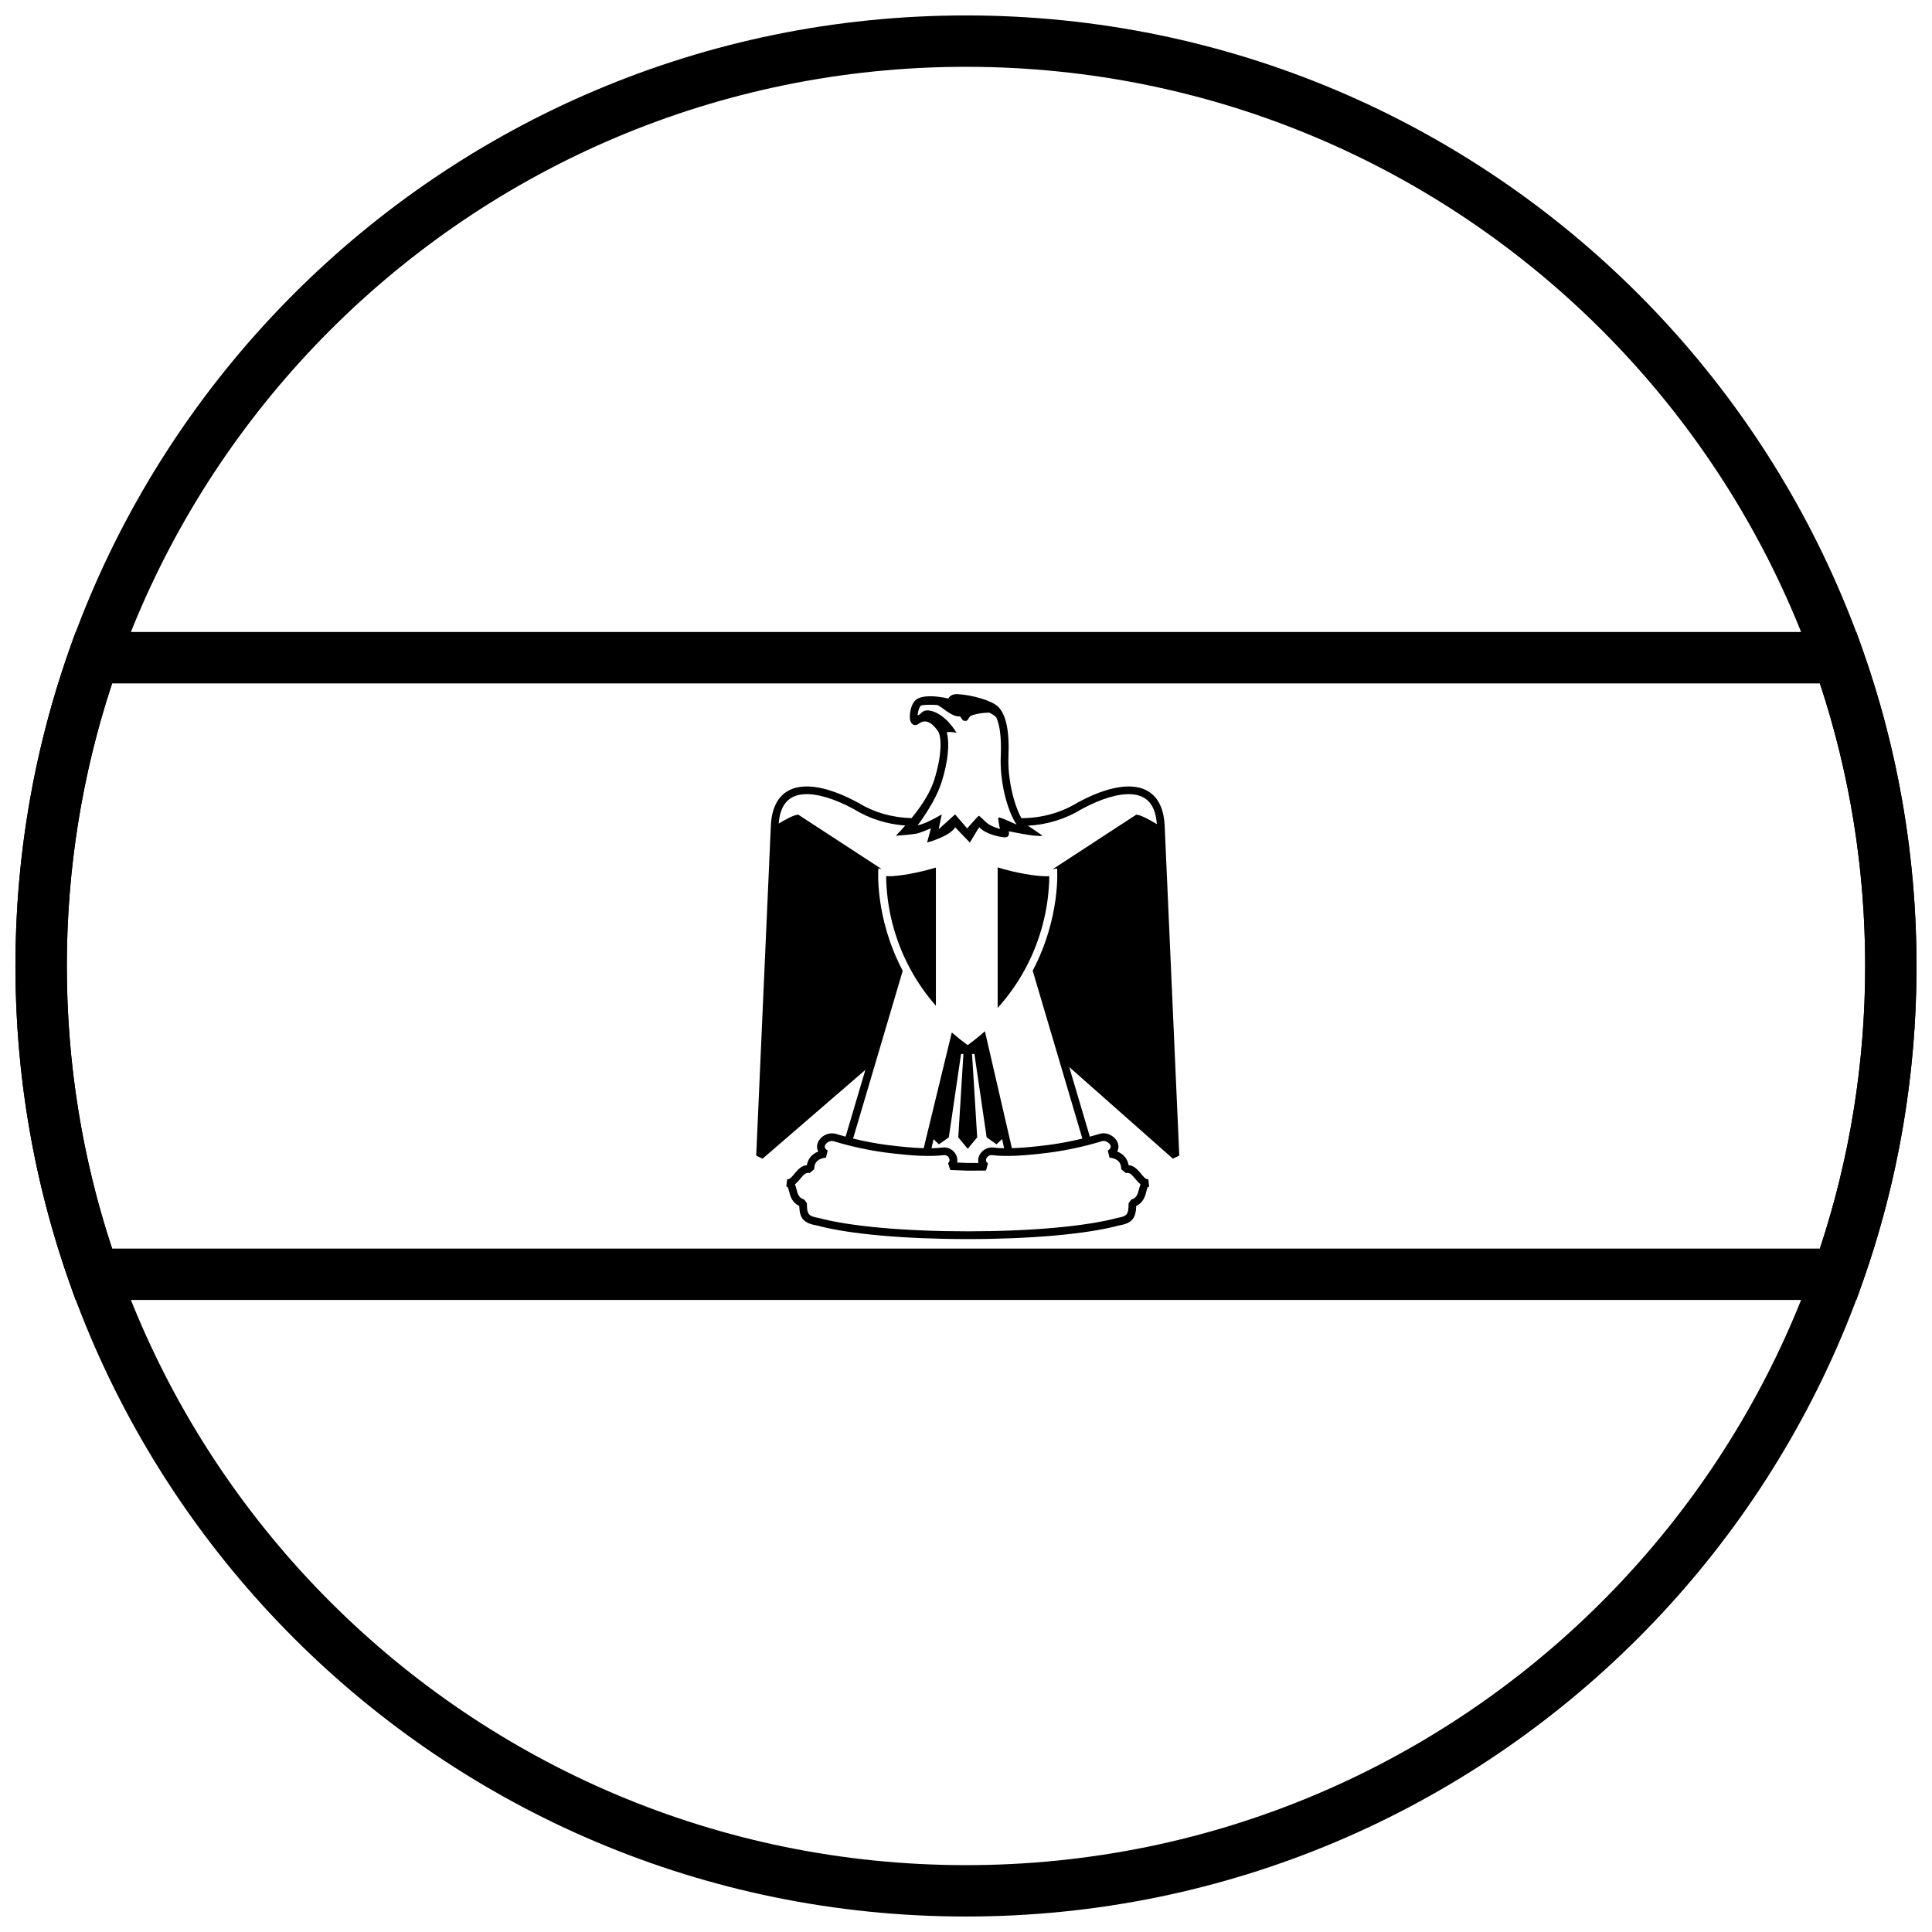 <?xml version="1.0" encoding="UTF-8"?>
<!-- Uploaded to: ICON Repo, www.svgrepo.com, Generator: ICON Repo Mixer Tools -->
<svg width="800px" height="800px" version="1.1" viewBox="144 144 512 512" xmlns="http://www.w3.org/2000/svg">
 <defs>
  <clipPath id="b">
   <path d="m148.09 311h503.81v178h-503.81z"/>
  </clipPath>
  <clipPath id="a">
   <path d="m148.09 148.09h503.81v503.81h-503.81z"/>
  </clipPath>
 </defs>
 <g clip-path="url(#b)">
  <path d="m161.71 400c0 25.758 4.086 50.953 12.004 74.891h452.57c7.918-23.938 12.004-49.133 12.004-74.891 0-25.762-4.086-50.953-12.004-74.891h-452.57c-7.918 23.938-12.004 49.129-12.004 74.891zm474.25-88.508 1.602 4.539c9.449 26.734 14.336 55.023 14.336 83.969 0 28.941-4.887 57.23-14.336 83.965l-1.602 4.539h-471.93l-1.605-4.539c-9.449-26.734-14.336-55.023-14.336-83.965 0-28.945 4.887-57.234 14.336-83.969l1.605-4.539z"/>
 </g>
 <g clip-path="url(#a)">
  <path d="m400 651.9c-139.12 0-251.91-112.78-251.91-251.9 0-139.12 112.78-251.91 251.91-251.91 139.12 0 251.9 112.78 251.9 251.91 0 139.12-112.78 251.9-251.9 251.9zm0-13.617c131.6 0 238.29-106.68 238.29-238.29 0-131.61-106.68-238.29-238.29-238.29-131.61 0-238.29 106.68-238.29 238.29 0 131.6 106.68 238.29 238.29 238.29z"/>
 </g>
 <path d="m430.84 445.74-13.168-44.496c7.5-14.207 6.473-27.078 6.473-27.078-0.387 0.074-0.762 0.125-1.141 0.156l22.117-14.422c1.082 0 3.609 1.375 5.453 2.519-0.371-5.219-2.676-7.644-6.656-7.93-3.551-0.254-8.32 1.25-13.184 3.894-4.434 2.711-9.254 4.168-14.355 4.441 0.078 0.047 0.152 0.086 0.23 0.117l3.695 2.527c-1.691 0.441-8.961-1.215-8.953-1.164 0.148 0.875-0.031 1.668-1.176 1.605-1.852-0.164-5.25-1.059-6.629-2.684-0.359 0.328-2.328 3.82-2.523 4.066l-3.898-4.047c-0.902 1.484-3.387 2.832-7.445 4.047l1.031-3.777c-0.203 0.094-2.586 1.086-3.504 1.336-0.906 0.246-5.027 0.617-5.793 0.617 0.887-0.914 1.715-1.809 2.488-2.688-4.898-0.363-9.465-1.805-13.672-4.371-4.906-2.672-9.672-4.176-13.227-3.922-3.934 0.281-6.238 2.66-6.644 7.769 1.816-1.105 4.164-2.359 5.195-2.359l22.078 14.398c-0.293-0.035-0.582-0.078-0.863-0.133 0 0-1.047 12.887 6.461 27.109l-13.156 44.461c2.957 0.723 6.039 1.316 8.977 1.695 3.816 0.484 6.992 0.777 9.738 0.852l7.449-30.664c1.312 1.145 2.711 2.266 4.203 3.359 1.633-1.195 3.152-2.426 4.57-3.684l7.148 30.988c2.703-0.07 5.883-0.367 9.707-0.852 2.93-0.379 6-0.969 8.973-1.691zm-62.746-0.512 5.238-17.699-27.242 23.535-1.688-0.82 3.875-87.348c0.285-6.613 3.394-10.074 8.582-10.441 4.023-0.289 9.133 1.324 14.391 4.188 4.34 2.648 9.082 4.019 14.324 4.172 3.106-3.805 5.125-7.246 6.059-10.316 1.855-5.848 2.082-11.184 0.863-12.859-1.738-2.398-3.371-3.113-5.094-1.801-0.922 0.703-1.871 0.172-2.156-0.801-0.145-0.492-0.168-1.156-0.09-1.887 0.18-1.672 0.785-3.211 1.797-3.852 1.625-1.031 4.629-1 8.371-0.191 0.402-0.785 1.258-1.207 2.445-1.152 3.867 0.203 9.004 1.68 10.711 3.305 1.992 1.898 3.074 6.113 2.773 13.215-0.27 5.781 1.43 12.832 3.438 16.352 5.445-0.039 10.449-1.418 15.023-4.207 5.219-2.84 10.324-4.453 14.352-4.164 5.188 0.367 8.297 3.828 8.582 10.441l3.871 87.348-1.695 0.812-27.469-24.285 5.461 18.461c0.977-0.262 1.934-0.539 2.867-0.824 1.523-0.328 3.234 0.414 4.125 1.695 0.684 0.98 0.773 2.09 0.262 3.074 1.621 0.613 2.715 1.84 3.023 3.609 1.203 0.09 2.117 0.832 3.266 2.231 0.16 0.195 0.16 0.195 0.312 0.379 0.785 0.953 1.152 1.184 1.625 1.066l0.25 2.012c-0.371 0-0.453 0.109-0.707 1.102-0.121 0.492-0.191 0.762-0.289 1.059-0.438 1.367-1.168 2.348-2.438 2.945-0.109 3.238-1.059 4.578-4.508 5.168-8.66 2.328-23.527 3.617-40.148 3.617-16.637 0-31.492-1.293-39.938-3.598-3.621-0.605-4.606-1.945-4.715-5.188-1.273-0.598-2.004-1.578-2.441-2.945-0.094-0.297-0.168-0.566-0.289-1.059-0.254-0.992-0.332-1.102-0.703-1.102l0.246-2.012c0.473 0.117 0.84-0.113 1.625-1.062 0.152-0.188 0.152-0.188 0.316-0.383 1.148-1.398 2.059-2.141 3.262-2.231 0.312-1.773 1.406-2.996 3.027-3.613-0.508-0.98-0.418-2.09 0.266-3.07 0.891-1.281 2.602-2.023 4.207-1.672 0.898 0.277 1.828 0.543 2.773 0.797zm22.754 3.066c1.191-0.023 2.301-0.094 3.348-0.219 2.238 0 3.856 2.113 3.449 4.012 1.031 0.039 1.941 0.074 2.812 0.113 0.969 0 1.918-0.004 2.848-0.008-0.469-1.922 1.203-4.117 3.664-4.109 0.965 0.121 2.008 0.191 3.137 0.211l-0.535-2.441-1.477 1.402-2.621-1.844-3.242-22.105h-0.629l1.363 22.105-2.508 3.039-2.504-3.039 1.363-22.105h-0.629l-3.242 22.105-2.621 1.844-1.426-1.355zm17.199-114.12c-0.125-0.27-0.828-0.793-1.863-1.309-0.359-0.012-0.652 0.008-0.805 0.023-0.84 0.09-1.367 0.059-2.488 0.328-0.531 0.117-1.34 0.266-1.777 0.594-0.344 0.266-0.621 1.242-1.152 1.242-0.84 0-0.777-0.207-0.996-0.441-0.281-0.328-0.438-0.801-0.715-0.773-0.875 0.148-2.273-0.504-4.051-1.84-0.734-0.551-1.285-0.934-1.84-1.176-2.117-0.086-3.898-0.066-4.312 0.195-0.336 0.215-0.738 1.238-0.859 2.348-0.008 0.074-0.012 0.145-0.02 0.211 0.191-0.094 0.379-0.172 0.566-0.238 0.457-0.551 1.082-1.035 1.883-1.07 1.496-0.09 4.891 1.066 7.879 5.93 0 0-1.898-0.406-2.598-0.113 0.816 2.906 0.344 7.793-1.316 13.023-0.773 2.441-2.047 5.019-3.68 7.644-0.941 1.508-1.879 2.856-2.719 3.977 1.625-0.367 3.758-1.34 6.398-2.914l-0.828 3.945c0.082-0.047 1.531-1.363 4.352-3.945l3.207 3.727c0.035-0.039 2.879-3.352 3.113-3.344 0.234 0.008 1.801 1.789 2.711 2.312 0.902 0.523 1.871 0.918 2.891 1.156l-0.039-0.098c-0.148-0.387-0.578-2.781-0.398-2.906 0.367-0.262 4.641 1.82 4.805 1.852-2.594-3.91-4.481-11.672-4.18-18.133 0.211-4.969-0.277-8.277-1.168-10.207zm37.051 122.52c-0.16-0.195-0.16-0.195-0.316-0.387-1.043-1.27-1.566-1.613-2.41-1.438l-1.227-1c0-1.895-1.082-2.883-3.109-3.082l-0.461-1.871c0.852-0.559 0.953-1.086 0.559-1.652-0.438-0.625-1.332-1.016-1.934-0.887-4.359 1.34-9.387 2.465-14.074 3.074-6.754 0.855-11.562 1.133-15.285 0.66-1.375 0-2.09 1.535-1.016 2.211l-0.531 1.887c-1.562 0.02-3.172 0.027-4.879 0.027-1.371-0.059-2.797-0.113-4.594-0.18l-0.582-1.832c0.883-0.676 0.172-2.113-0.922-2.121-3.945 0.48-8.766 0.207-15.523-0.652-4.688-0.609-9.711-1.734-13.988-3.055-0.688-0.148-1.582 0.242-2.016 0.867-0.398 0.566-0.293 1.094 0.555 1.652l-0.461 1.871c-2.027 0.195-3.109 1.184-3.109 3.082l-1.227 1c-0.848-0.176-1.371 0.168-2.41 1.438-0.16 0.191-0.16 0.191-0.32 0.387-0.406 0.492-0.781 0.887-1.156 1.184 0.148 0.336 0.273 0.73 0.391 1.184 0.125 0.488 0.18 0.703 0.258 0.941 0.328 1.02 0.797 1.574 1.812 1.895l0.715 0.973c0 2.871 0.316 3.426 3.121 3.898 8.328 2.269 23.031 3.547 39.5 3.547 16.457 0 31.168-1.277 39.711-3.566 2.602-0.449 2.914-1.004 2.914-3.879l0.711-0.973c1.016-0.32 1.488-0.875 1.812-1.895 0.078-0.238 0.133-0.453 0.258-0.938 0.117-0.457 0.242-0.852 0.391-1.188-0.371-0.297-0.75-0.691-1.156-1.184z"/>
 <path d="m392.02 373.92c-4.664 1.398-9.711 2.293-12.508 2.293-0.227 0-0.449-0.031-0.672-0.07-0.012 1.051 0.055 2.152 0.125 3.144 0.258 3.707 0.926 7.414 1.961 10.992 2.195 7.582 5.961 14.398 11.094 20.258z"/>
 <path d="m408.39 373.86v37.254c5.398-5.992 9.32-13.016 11.594-20.848 1.039-3.578 1.699-7.285 1.961-10.992 0.066-0.973 0.133-2.043 0.125-3.074-0.227 0.016-0.445 0.023-0.672 0.023-2.965 0-8.277-0.883-13.008-2.363z"/>
</svg>